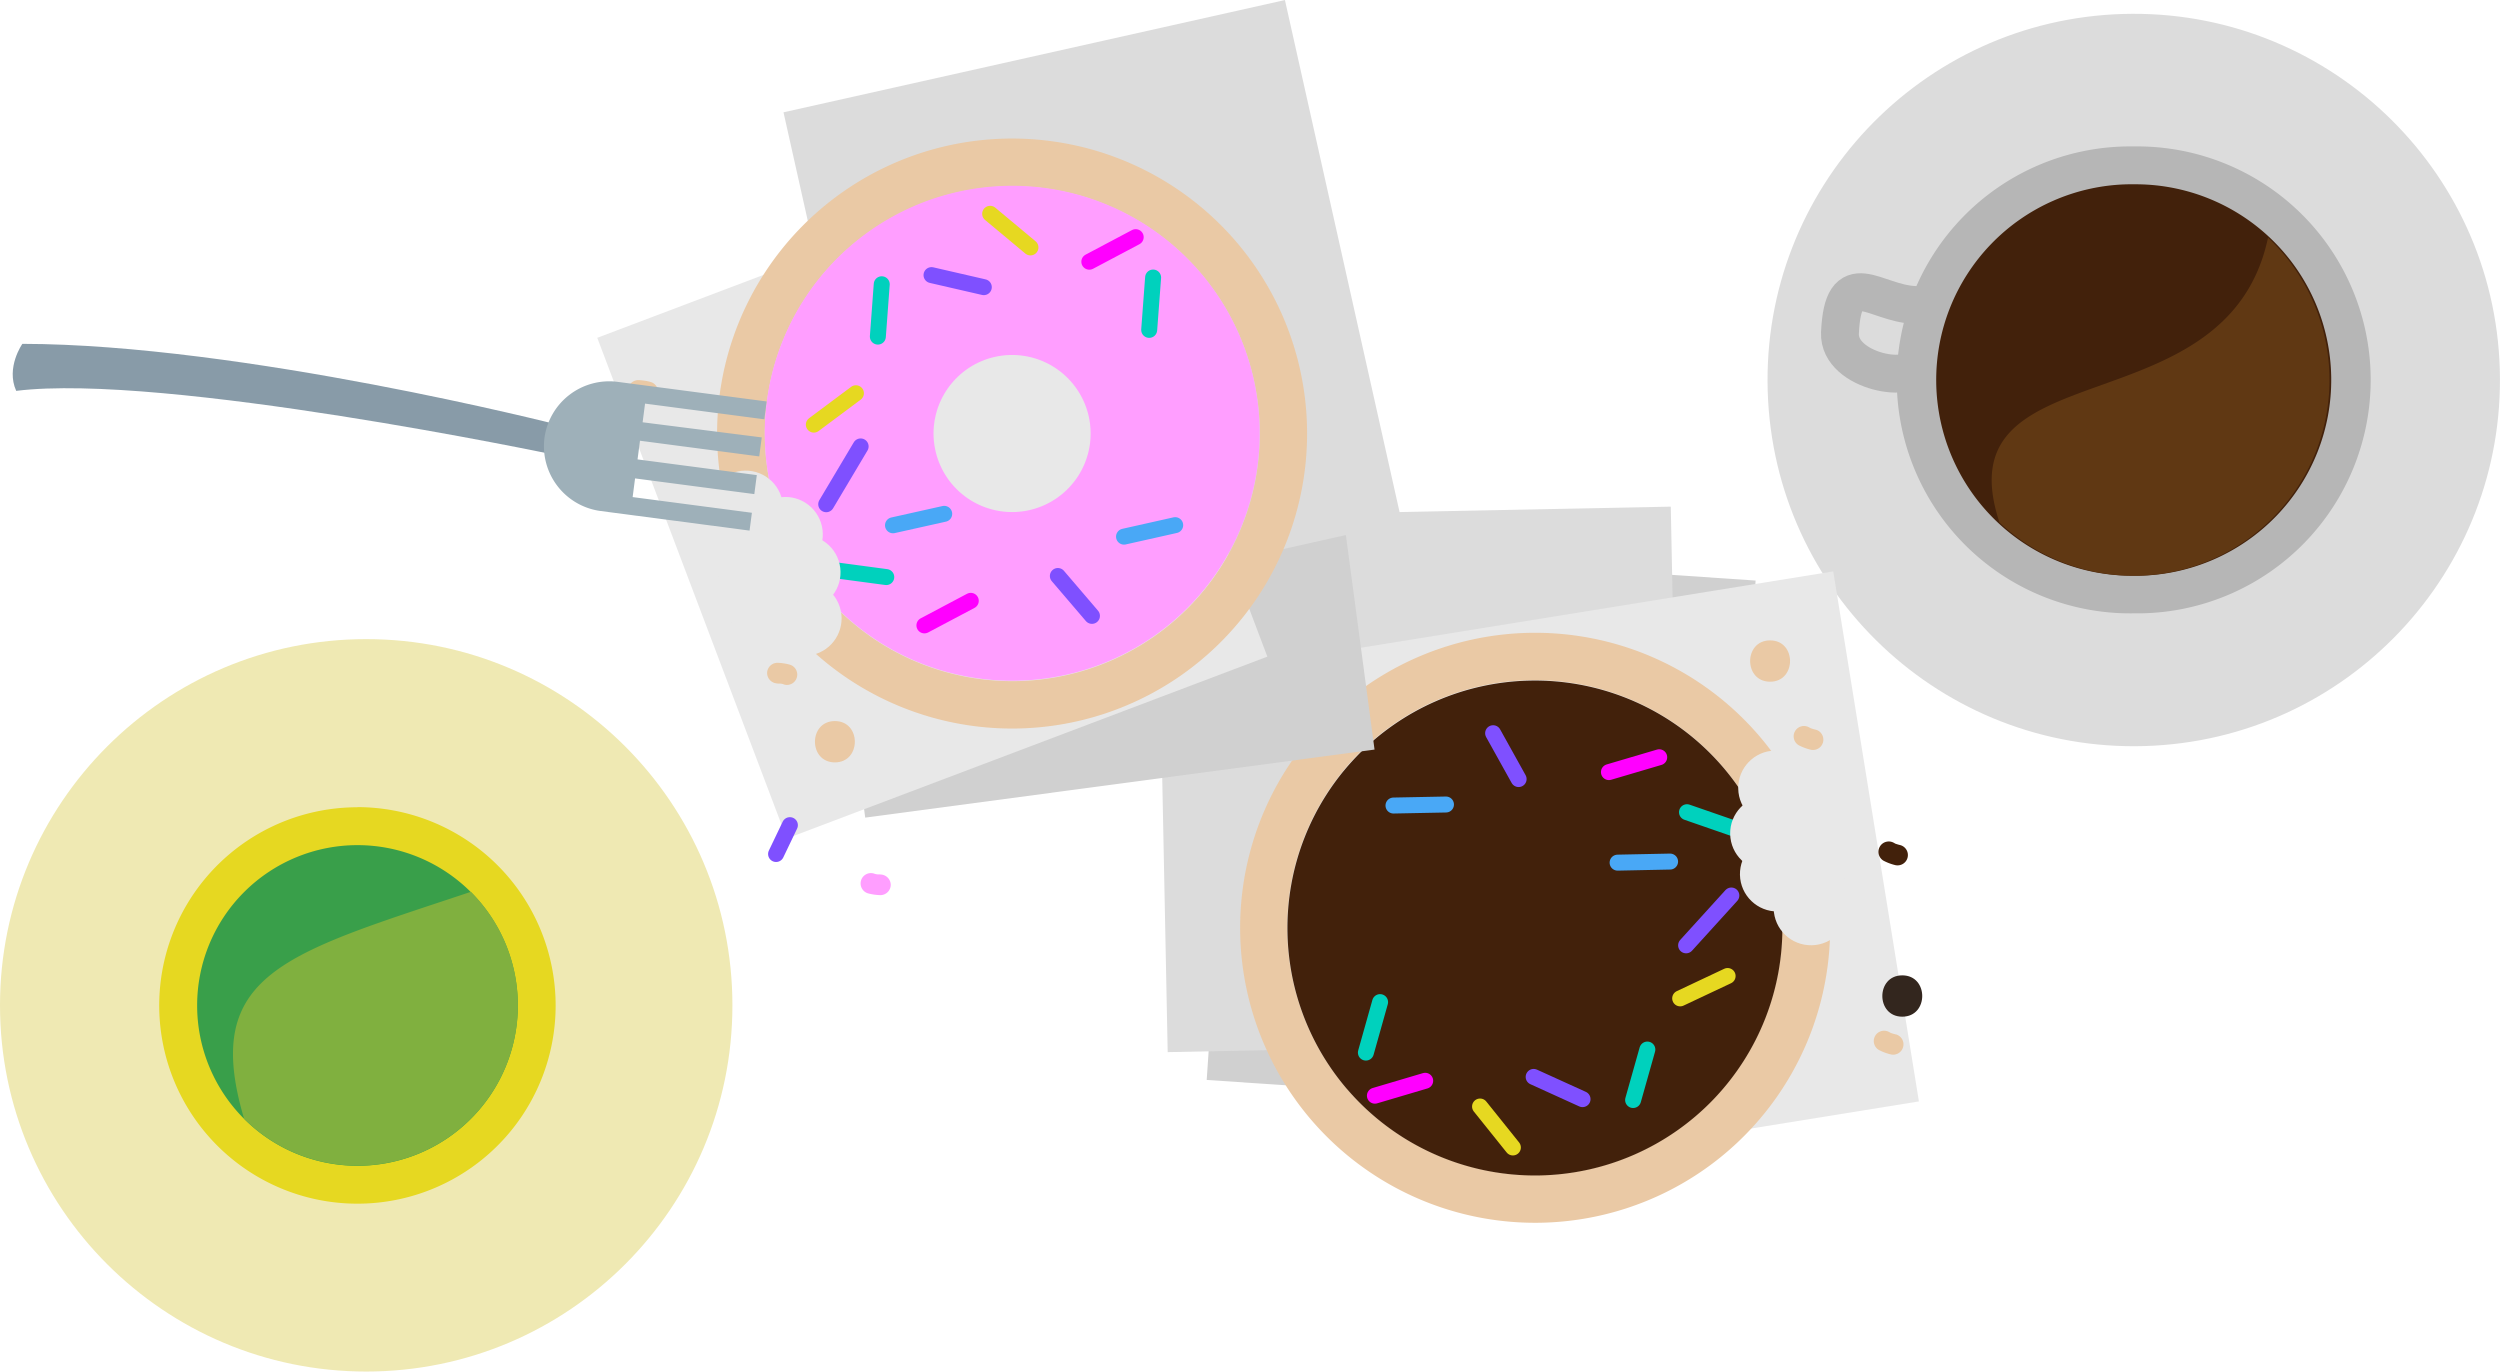 <svg xmlns="http://www.w3.org/2000/svg" width="535.42" height="293.75" viewBox="0 0 535.42 293.75"><title>Asset 2</title><g id="Layer_2" data-name="Layer 2"><g id="Layer_1-2" data-name="Layer 1"><circle cx="456.98" cy="81.4" r="78.43" transform="translate(-2.19 13.42) rotate(-1.68)" style="fill:#dcdcdc"/><path d="M457,127.37a46,46,0,0,1-1.32-91.93l1.37,0a46,46,0,0,1,1.32,91.93Z" style="fill:#42210b"/><path d="M457,39.47a41.92,41.92,0,0,1,1.2,83.83l-1.25,0a41.92,41.92,0,0,1-1.2-83.83l1.25,0m0-8.11v0l-1.49,0a50,50,0,0,0,1.44,100l1.49,0a50,50,0,0,0-1.44-100Z" style="fill:#b6b6b6"/><path d="M410.44,77.45c.15,5.15-16.74,2.31-16.38-6.14.65-14.85,7.43-6.33,16-6" style="fill:none;stroke:#b6b6b6;stroke-linecap:round;stroke-miterlimit:10;stroke-width:8.11px;fill-rule:evenodd"/><path d="M428.22,111.89c-12.44-37.74,48.72-19.39,57.52-61a41.92,41.92,0,1,1-57.52,61Z" style="fill:#603813"/><circle cx="78.43" cy="215.31" r="78.43" style="fill:#efe9b3"/><path d="M76.56,253.71a38.4,38.4,0,1,1,38.4-38.4A38.44,38.44,0,0,1,76.56,253.71Z" style="fill:#399f4a"/><path d="M76.56,181a34.34,34.34,0,1,1-34.34,34.34A34.34,34.34,0,0,1,76.56,181m0-8.11A42.45,42.45,0,1,0,119,215.31a42.5,42.5,0,0,0-42.45-42.45Z" style="fill:#e6d821"/><path d="M52.28,239.6C43,208.39,61.22,204.24,100.85,191A34.34,34.34,0,1,1,52.28,239.6Z" style="fill:#80b03f"/><rect x="262.19" y="120.5" width="110.05" height="114.66" transform="translate(621.67 376.7) rotate(-176.12)" style="fill:#d0d0d0"/><rect x="248.92" y="109.58" width="110.05" height="114.66" transform="translate(611.16 327.75) rotate(178.86)" style="fill:#dcdcdc"/><rect x="293.21" y="131.4" width="110.05" height="114.66" transform="matrix(-0.99, 0.16, -0.16, -0.99, 722.27, 319.06)" style="fill:#e8e8e8"/><path d="M330,261.87A63.18,63.18,0,1,0,265.61,200,63.18,63.18,0,0,0,330,261.87Zm-2.31-116.2a53,53,0,1,1-52,54.09A53,53,0,0,1,327.72,145.67Z" style="fill:#eac9a5"/><path d="M329.83,251.74a53,53,0,1,0-54.09-52A53,53,0,0,0,329.83,251.74Z" style="fill:#42210b"/><line x1="349.76" y1="235.59" x2="352.81" y2="224.78" style="fill:none;stroke:#00d1bd;stroke-linecap:round;stroke-miterlimit:10;stroke-width:3.421px"/><line x1="361.3" y1="173.95" x2="371.92" y2="177.63" style="fill:none;stroke:#00d1bd;stroke-linecap:round;stroke-miterlimit:10;stroke-width:3.421px"/><line x1="292.53" y1="225.43" x2="295.57" y2="214.62" style="fill:none;stroke:#00d1bd;stroke-linecap:round;stroke-miterlimit:10;stroke-width:3.421px"/><line x1="338.93" y1="235.4" x2="328.46" y2="230.64" style="fill:none;stroke:#7f50ff;stroke-linecap:round;stroke-miterlimit:10;stroke-width:3.421px"/><line x1="325.24" y1="166.85" x2="319.78" y2="157.03" style="fill:none;stroke:#7f50ff;stroke-linecap:round;stroke-miterlimit:10;stroke-width:3.421px"/><line x1="361.11" y1="202.46" x2="370.8" y2="191.79" style="fill:none;stroke:#7f50ff;stroke-linecap:round;stroke-miterlimit:10;stroke-width:3.421px"/><line x1="370" y1="209.03" x2="359.84" y2="213.82" style="fill:none;stroke:#e6d821;stroke-linecap:round;stroke-miterlimit:10;stroke-width:3.421px"/><line x1="344.58" y1="165.36" x2="355.35" y2="162.18" style="fill:none;stroke:#f0f;stroke-linecap:round;stroke-miterlimit:10;stroke-width:3.421px"/><line x1="294.46" y1="234.66" x2="305.23" y2="231.47" style="fill:none;stroke:#f0f;stroke-linecap:round;stroke-miterlimit:10;stroke-width:3.421px"/><line x1="324.01" y1="245.75" x2="316.98" y2="236.98" style="fill:none;stroke:#e6d821;stroke-linecap:round;stroke-miterlimit:10;stroke-width:3.421px"/><line x1="346.44" y1="184.75" x2="357.68" y2="184.52" style="fill:none;stroke:#49a8f6;stroke-linecap:round;stroke-miterlimit:10;stroke-width:3.421px"/><line x1="298.44" y1="172.52" x2="309.68" y2="172.3" style="fill:none;stroke:#49a8f6;stroke-linecap:round;stroke-miterlimit:10;stroke-width:3.421px"/><circle cx="387.87" cy="194.44" r="8.01" transform="translate(-3.79 7.75) rotate(-1.14)" style="fill:#e8e8e8"/><circle cx="380.65" cy="187.21" r="8.01" transform="translate(-3.65 7.6) rotate(-1.14)" style="fill:#e8e8e8"/><circle cx="378.55" cy="178.48" r="8.01" transform="translate(-3.47 7.56) rotate(-1.14)" style="fill:#e8e8e8"/><circle cx="380.28" cy="168.77" r="8.01" transform="translate(-3.28 7.59) rotate(-1.14)" style="fill:#e8e8e8"/><ellipse cx="388.66" cy="177.93" rx="8.01" ry="16.03" transform="translate(-3.46 7.76) rotate(-1.14)" style="fill:#e8e8e8"/><path d="M379.1,146c5.69,0,5.7-8.85,0-8.85s-5.7,8.85,0,8.85Z" style="fill:#eac9a5"/><path d="M407.41,217.74c5.69,0,5.7-8.85,0-8.85s-5.7,8.85,0,8.85Z" style="fill:#33261e"/><path d="M388.84,156.27a8.61,8.61,0,0,1-.91-.26c-.11,0-.5-.13,0,0a2.68,2.68,0,0,1-.46-.22,2.21,2.21,0,1,0-2.23,3.82,11,11,0,0,0,2.46.93,2.21,2.21,0,0,0,1.18-4.27Z" style="fill:#eac9a5"/><path d="M406,221.53a8.61,8.61,0,0,1-.91-.26c-.11,0-.5-.13,0,0a2.68,2.68,0,0,1-.46-.22,2.21,2.21,0,0,0-2.23,3.82,11,11,0,0,0,2.46.93,2.21,2.21,0,0,0,1.18-4.27Z" style="fill:#eac9a5"/><path d="M407,181a8.61,8.61,0,0,1-.91-.26c-.11,0-.5-.13,0,0a2.68,2.68,0,0,1-.46-.22,2.21,2.21,0,1,0-2.23,3.82,11,11,0,0,0,2.46.93A2.21,2.21,0,0,0,407,181Z" style="fill:#42210b"/><rect x="177.22" y="53.68" width="110.05" height="114.66" transform="translate(-12.65 31.72) rotate(-7.61)" style="fill:#d0d0d0"/><rect x="179" y="10.64" width="110.05" height="114.66" transform="translate(-9.2 52.78) rotate(-12.62)" style="fill:#dcdcdc"/><rect x="144.65" y="49.16" width="110.05" height="114.66" transform="translate(-24.77 77.57) rotate(-20.73)" style="fill:#e8e8e8"/><path d="M202.95,31.2A63.18,63.18,0,1,0,278.4,79,63.18,63.18,0,0,0,202.95,31.2Zm25.4,113.41a53,53,0,1,1,40.17-63.35A53,53,0,0,1,228.34,144.61Z" style="fill:#eac9a5"/><path d="M205.16,41.08a53,53,0,1,0,63.35,40.17A53,53,0,0,0,205.16,41.08Zm15.27,68.18a16.82,16.82,0,1,1,12.74-20.09A16.82,16.82,0,0,1,220.43,109.26Z" style="fill:#ff9eff"/><line x1="188.84" y1="60.88" x2="188.01" y2="72.09" style="fill:none;stroke:#00d1bd;stroke-linecap:round;stroke-miterlimit:10;stroke-width:3.421px"/><line x1="189.81" y1="123.59" x2="178.67" y2="122.1" style="fill:none;stroke:#00d1bd;stroke-linecap:round;stroke-miterlimit:10;stroke-width:3.421px"/><line x1="246.96" y1="59.44" x2="246.12" y2="70.65" style="fill:none;stroke:#00d1bd;stroke-linecap:round;stroke-miterlimit:10;stroke-width:3.421px"/><line x1="199.5" y1="58.92" x2="210.7" y2="61.5" style="fill:none;stroke:#7f50ff;stroke-linecap:round;stroke-miterlimit:10;stroke-width:3.421px"/><line x1="226.56" y1="123.36" x2="233.86" y2="131.9" style="fill:none;stroke:#7f50ff;stroke-linecap:round;stroke-miterlimit:10;stroke-width:3.421px"/><line x1="184.32" y1="95.61" x2="176.95" y2="107.99" style="fill:none;stroke:#7f50ff;stroke-linecap:round;stroke-miterlimit:10;stroke-width:3.421px"/><line x1="174.3" y1="90.94" x2="183.31" y2="84.22" style="fill:none;stroke:#e6d821;stroke-linecap:round;stroke-miterlimit:10;stroke-width:3.421px"/><line x1="207.91" y1="128.68" x2="197.98" y2="133.94" style="fill:none;stroke:#f0f;stroke-linecap:round;stroke-miterlimit:10;stroke-width:3.421px"/><line x1="243.23" y1="50.79" x2="233.3" y2="56.05" style="fill:none;stroke:#f0f;stroke-linecap:round;stroke-miterlimit:10;stroke-width:3.421px"/><line x1="212.06" y1="45.79" x2="220.69" y2="52.99" style="fill:none;stroke:#e6d821;stroke-linecap:round;stroke-miterlimit:10;stroke-width:3.421px"/><line x1="202.22" y1="110.05" x2="191.25" y2="112.5" style="fill:none;stroke:#49a8f6;stroke-linecap:round;stroke-miterlimit:10;stroke-width:3.421px"/><line x1="251.69" y1="112.47" x2="240.73" y2="114.93" style="fill:none;stroke:#49a8f6;stroke-linecap:round;stroke-miterlimit:10;stroke-width:3.421px"/><circle cx="159.69" cy="108.8" r="8.01" transform="translate(-19.91 37.52) rotate(-12.62)" style="fill:#e8e8e8"/><circle cx="168.21" cy="114.44" r="8.01" transform="translate(-20.94 39.52) rotate(-12.62)" style="fill:#e8e8e8"/><circle cx="172.01" cy="122.58" r="8.01" transform="translate(-22.63 40.55) rotate(-12.62)" style="fill:#e8e8e8"/><circle cx="172.24" cy="132.44" r="8.01" transform="translate(-24.78 40.84) rotate(-12.62)" style="fill:#e8e8e8"/><ellipse cx="162.21" cy="125.13" rx="8.01" ry="16.03" transform="translate(-23.42 38.47) rotate(-12.62)" style="fill:#e8e8e8"/><path d="M178.81,163.28c5.69,0,5.7-8.85,0-8.85s-5.7,8.85,0,8.85Z" style="fill:#eac9a5"/><path d="M166.49,146.4l.47,0,.19,0-.12,0a2.48,2.48,0,0,1,.91.21,2.21,2.21,0,0,0,1.18-4.27,11.17,11.17,0,0,0-2.62-.39,2.23,2.23,0,0,0-2.21,2.21,2.26,2.26,0,0,0,2.21,2.21Z" style="fill:#eac9a5"/><path d="M136.69,85.86l.47,0,.19,0-.12,0a2.48,2.48,0,0,1,.91.21,2.21,2.21,0,1,0,1.18-4.27,11.17,11.17,0,0,0-2.62-.39,2.23,2.23,0,0,0-2.21,2.21,2.26,2.26,0,0,0,2.21,2.21Z" style="fill:#eac9a5"/><path d="M188.57,187.27l-.47,0c-.13,0-.51,0-.06,0a3.12,3.12,0,0,1-.92-.2,2.21,2.21,0,1,0-1.18,4.27,11.17,11.17,0,0,0,2.62.37,2.23,2.23,0,0,0,2.21-2.21,2.25,2.25,0,0,0-2.21-2.21Z" style="fill:#ff9eff"/><line x1="169.17" y1="176.72" x2="166.21" y2="182.9" style="fill:none;stroke:#7f50ff;stroke-linecap:round;stroke-miterlimit:10;stroke-width:3.421px"/><path d="M3.47,83.71c-2.26-5,1.32-10.07,1.32-10.07C51.93,73.72,119.63,91,119.63,91l-.84,6.41S35,79.8,3.47,83.71Z" style="fill:#889ba8"/><path d="M137.63,90.44l.52-4,25.54,3.36.5-3.82-31.92-4.2a14,14,0,0,0-15.66,12h0a14,14,0,0,0,12,15.66l31.92,4.2.5-3.82-25.54-3.36.52-4,25.54,3.36.53-4.07-25.54-3.36.52-4,25.54,3.36.54-4.07Z" style="fill:#9eb0b9"/></g></g></svg>
